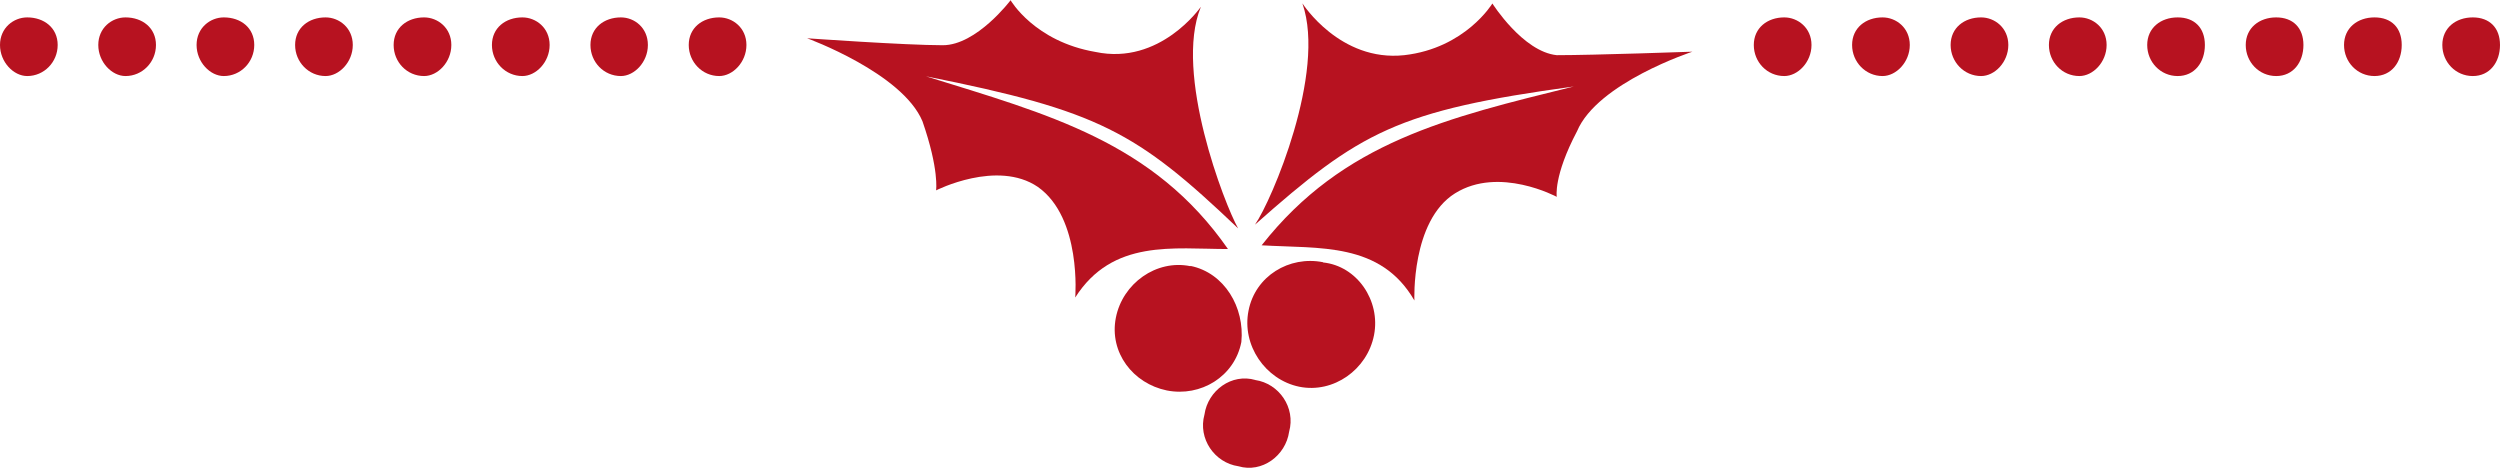 <svg xmlns="http://www.w3.org/2000/svg" width="155" height="29" viewBox="0 0 155 29" fill="none"><g clip-path="url(#clip0_28_26280)"><path fill-rule="evenodd" clip-rule="evenodd" d="M74.446 0.431C74.446 0.431 71.928 4.068 67.922 3.221C64.131 2.573 62.657 0.015 62.657 0.015C62.657 0.015 60.554 2.804 58.452 2.804C56.134 2.804 50.04 2.373 50.04 2.373C50.04 2.373 55.934 4.515 57.193 7.52C58.237 10.524 58.037 11.803 58.037 11.803C58.037 11.803 61.828 9.877 64.346 11.588C67.078 13.514 66.664 18.445 66.664 18.445C68.981 14.808 72.757 15.44 76.134 15.44C71.514 8.799 64.99 7.088 57.408 4.731C68.137 6.872 70.455 8.151 76.764 14.161C75.919 12.666 72.773 4.53 74.446 0.447V0.431Z" fill="#B71220"></path><path fill-rule="evenodd" clip-rule="evenodd" d="M80.755 0.216C80.755 0.216 83.073 3.852 87.063 3.421C90.855 2.989 92.528 0.216 92.528 0.216C92.528 0.216 94.416 3.205 96.519 3.421C98.837 3.421 104.93 3.205 104.93 3.205C104.93 3.205 99.036 5.131 97.777 8.136C96.304 10.925 96.519 12.204 96.519 12.204C96.519 12.204 92.942 10.278 90.21 11.988C87.478 13.699 87.693 18.63 87.693 18.63C85.59 14.993 81.799 15.425 78.222 15.209C83.272 8.783 89.796 7.289 97.578 5.362C86.649 6.857 84.331 8.151 77.808 13.93C78.851 12.435 82.228 4.499 80.755 0.231V0.216Z" fill="#B71220"></path><path fill-rule="evenodd" clip-rule="evenodd" d="M73.817 16.488C75.92 16.919 77.178 19.061 76.964 21.203C76.549 23.345 74.446 24.624 72.343 24.208C70.24 23.776 68.767 21.85 69.181 19.708C69.596 17.566 71.699 16.072 73.802 16.503L73.817 16.488Z" fill="#B71220"></path><path fill-rule="evenodd" clip-rule="evenodd" d="M82.029 16.272C84.132 16.488 85.605 18.63 85.191 20.771C84.776 22.913 82.674 24.408 80.555 23.977C78.453 23.545 76.979 21.403 77.409 19.261C77.823 17.12 79.926 15.841 82.029 16.257V16.272Z" fill="#B71220"></path><path fill-rule="evenodd" clip-rule="evenodd" d="M77.823 23.561C79.297 23.776 80.341 25.271 79.926 26.766C79.711 28.26 78.238 29.339 76.779 28.907C75.306 28.692 74.262 27.197 74.677 25.702C74.891 24.208 76.365 23.129 77.838 23.561H77.823Z" fill="#B71220"></path><path fill-rule="evenodd" clip-rule="evenodd" d="M44.59 1.079C45.434 1.079 46.279 1.726 46.279 2.789C46.279 3.852 45.434 4.715 44.59 4.715C43.546 4.715 42.702 3.852 42.702 2.789C42.702 1.726 43.546 1.079 44.59 1.079Z" fill="#B71220"></path><path fill-rule="evenodd" clip-rule="evenodd" d="M38.496 1.079C39.341 1.079 40.169 1.726 40.169 2.789C40.169 3.852 39.325 4.715 38.496 4.715C37.437 4.715 36.608 3.852 36.608 2.789C36.608 1.726 37.453 1.079 38.496 1.079Z" fill="#B71220"></path><path fill-rule="evenodd" clip-rule="evenodd" d="M32.388 1.079C33.232 1.079 34.077 1.726 34.077 2.789C34.077 3.852 33.232 4.715 32.388 4.715C31.344 4.715 30.5 3.852 30.5 2.789C30.5 1.726 31.344 1.079 32.388 1.079Z" fill="#B71220"></path><path fill-rule="evenodd" clip-rule="evenodd" d="M26.294 1.079C27.139 1.079 27.983 1.726 27.983 2.789C27.983 3.852 27.139 4.715 26.294 4.715C25.235 4.715 24.406 3.852 24.406 2.789C24.406 1.726 25.25 1.079 26.294 1.079Z" fill="#B71220"></path><path fill-rule="evenodd" clip-rule="evenodd" d="M20.185 1.079C21.029 1.079 21.873 1.726 21.873 2.789C21.873 3.852 21.029 4.715 20.185 4.715C19.141 4.715 18.297 3.852 18.297 2.789C18.297 1.726 19.141 1.079 20.185 1.079Z" fill="#B71220"></path><path fill-rule="evenodd" clip-rule="evenodd" d="M13.876 1.079C14.935 1.079 15.764 1.726 15.764 2.789C15.764 3.852 14.92 4.715 13.876 4.715C13.032 4.715 12.188 3.852 12.188 2.789C12.188 1.726 13.032 1.079 13.876 1.079Z" fill="#B71220"></path><path fill-rule="evenodd" clip-rule="evenodd" d="M7.782 1.079C8.826 1.079 9.67 1.726 9.67 2.789C9.67 3.852 8.826 4.715 7.782 4.715C6.938 4.715 6.094 3.852 6.094 2.789C6.094 1.726 6.938 1.079 7.782 1.079Z" fill="#B71220"></path><path fill-rule="evenodd" clip-rule="evenodd" d="M1.688 1.079C2.732 1.079 3.576 1.726 3.576 2.789C3.576 3.852 2.732 4.715 1.688 4.715C0.844 4.715 0 3.852 0 2.789C0 1.726 0.844 1.079 1.688 1.079Z" fill="#B71220"></path><path fill-rule="evenodd" clip-rule="evenodd" d="M153.312 1.079C154.356 1.079 155 1.726 155 2.789C155 3.852 154.371 4.715 153.312 4.715C152.253 4.715 151.424 3.852 151.424 2.789C151.424 1.726 152.268 1.079 153.312 1.079Z" fill="#B71220"></path><path fill-rule="evenodd" clip-rule="evenodd" d="M147.218 1.079C148.277 1.079 148.907 1.726 148.907 2.789C148.907 3.852 148.277 4.715 147.218 4.715C146.159 4.715 145.33 3.852 145.33 2.789C145.33 1.726 146.174 1.079 147.218 1.079Z" fill="#B71220"></path><path fill-rule="evenodd" clip-rule="evenodd" d="M141.124 1.079C142.168 1.079 142.813 1.726 142.813 2.789C142.813 3.852 142.183 4.715 141.124 4.715C140.065 4.715 139.236 3.852 139.236 2.789C139.236 1.726 140.081 1.079 141.124 1.079Z" fill="#B71220"></path><path fill-rule="evenodd" clip-rule="evenodd" d="M135.015 1.079C136.059 1.079 136.703 1.726 136.703 2.789C136.703 3.852 136.074 4.715 135.015 4.715C133.956 4.715 133.127 3.852 133.127 2.789C133.127 1.726 133.971 1.079 135.015 1.079Z" fill="#B71220"></path><path fill-rule="evenodd" clip-rule="evenodd" d="M128.921 1.079C129.765 1.079 130.61 1.726 130.61 2.789C130.61 3.852 129.765 4.715 128.921 4.715C127.862 4.715 127.033 3.852 127.033 2.789C127.033 1.726 127.877 1.079 128.921 1.079Z" fill="#B71220"></path><path fill-rule="evenodd" clip-rule="evenodd" d="M122.827 1.079C123.672 1.079 124.516 1.726 124.516 2.789C124.516 3.852 123.672 4.715 122.827 4.715C121.784 4.715 120.939 3.852 120.939 2.789C120.939 1.726 121.784 1.079 122.827 1.079Z" fill="#B71220"></path><path fill-rule="evenodd" clip-rule="evenodd" d="M116.718 1.079C117.562 1.079 118.407 1.726 118.407 2.789C118.407 3.852 117.562 4.715 116.718 4.715C115.674 4.715 114.83 3.852 114.83 2.789C114.83 1.726 115.674 1.079 116.718 1.079Z" fill="#B71220"></path><path fill-rule="evenodd" clip-rule="evenodd" d="M110.624 1.079C111.469 1.079 112.313 1.726 112.313 2.789C112.313 3.852 111.469 4.715 110.624 4.715C109.565 4.715 108.736 3.852 108.736 2.789C108.736 1.726 109.581 1.079 110.624 1.079Z" fill="#B71220"></path></g><defs><clipPath id="clip0_28_26280"><rect width="155" height="29" fill="white"></rect></clipPath></defs></svg>
